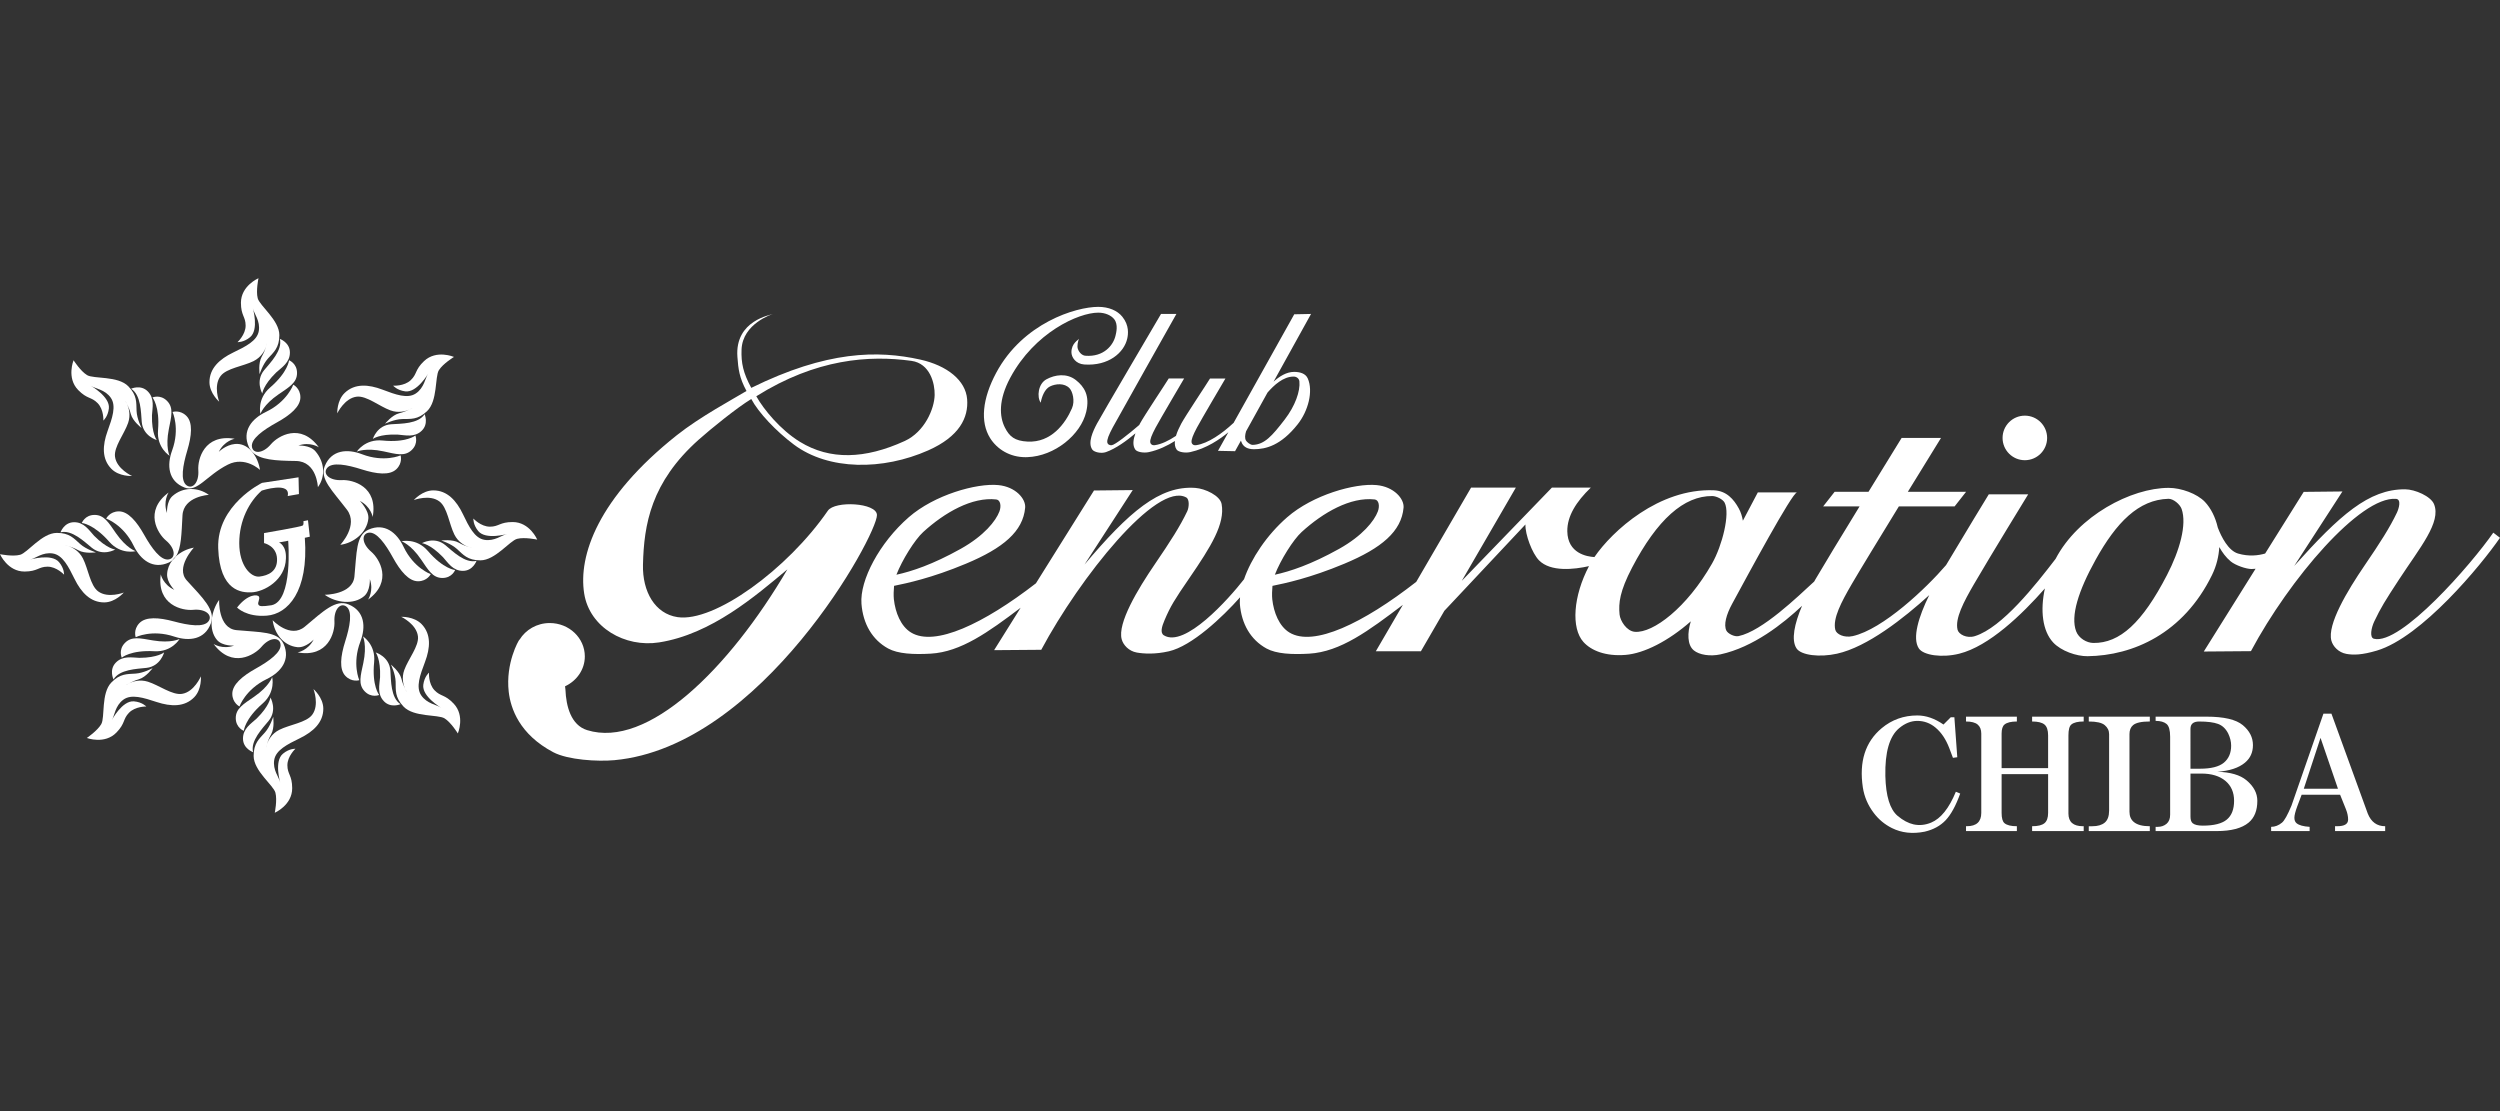 <?xml version="1.0" encoding="utf-8"?>
<!-- Generator: Adobe Illustrator 15.1.0, SVG Export Plug-In . SVG Version: 6.00 Build 0)  -->
<!DOCTYPE svg PUBLIC "-//W3C//DTD SVG 1.1//EN" "http://www.w3.org/Graphics/SVG/1.1/DTD/svg11.dtd">
<svg version="1.1" xmlns="http://www.w3.org/2000/svg" xmlns:xlink="http://www.w3.org/1999/xlink" x="0px" y="0px" width="180px"
	 height="80px" viewBox="0 0 180 80" enable-background="new 0 0 180 80" xml:space="preserve">
<rect x="0" y="0" width="180" height="80" fill="#333333" stroke="none"/>
<g id="レイヤー_2" display="none">
</g>
<g id="レイヤー_6" display="none">
</g>
<g id="レイヤー_4" display="none">
</g>
<g id="レイヤー_7">
	<g>
		<path fill="#FFFFFF" d="M15.782,28.923c0,0-0.438-1.138,0.101-1.85c0.428-0.564,1.625-0.7,2.374-1.073
			c0.563-0.281,0.804-0.762,0.902-1.046c0.044-0.137,0.065-0.228,0.065-0.228s-0.019,0.094-0.065,0.228
			c-0.059,0.185-0.159,0.457-0.315,0.728c-0.265,0.463-0.153,1.26-0.153,1.26s0.218-0.7,0.604-1.13
			c0.404-0.449,0.818-0.763,0.818-1.685c0-1.073-1.417-2.114-1.557-2.65c-0.14-0.536,0.055-1.446,0.055-1.446
			s-1.264,0.544-1.264,1.768c0,0.933,0.338,0.991,0.338,1.645s-0.583,1.189-0.583,1.189s0.434,0.03,0.898-0.351
			c0.66-0.539,0.206-2.083,0.206-2.083c0.079,0.381,0.551,0.907,0.426,1.638c-0.12,0.705-0.946,1.113-1.849,1.548
			c-0.976,0.47-1.702,1.135-1.702,2.13C15.083,28.318,15.782,28.923,15.782,28.923z"/>
		<path fill="#FFFFFF" d="M19.023,26.646c-0.653,0.788-0.139,1.687-0.139,1.687s0.054-0.591,1.002-1.516
			c0.412-0.373,0.987-0.715,0.987-1.438c0-0.724-0.723-0.979-0.723-0.979C20.352,25.218,19.474,26.103,19.023,26.646z"/>
		<path fill="#FFFFFF" d="M19.443,27.906c-0.957,0.826-0.691,1.896-0.691,1.896s0.213-0.663,1.301-1.407
			c0.766-0.525,1.333-0.839,1.333-1.539s-0.575-0.917-0.575-0.917S20.749,26.779,19.443,27.906z"/>
		<path fill="#FFFFFF" d="M18.162,32.537c0.551,0.575,1.661,0.635,3.139,0.654c1.521,0.021,1.587,1.886,1.587,1.886
			c0.583-0.805,0.466-1.839-0.181-2.59c-0.392-0.455-1.227-0.407-1.227-0.407c0.847-0.299,1.477,0.125,1.477,0.125
			c-1.321-1.803-2.95-0.809-3.451-0.218c-0.579,0.684-1.271,0.703-1.364,0.202c-0.108-0.582,0.82-1.236,1.792-1.772
			c0.972-0.537,1.694-1.147,1.694-1.808c0-0.66-0.513-0.913-0.513-0.913s-0.432,1.228-1.971,1.963
			c-1.021,0.487-1.742,1.376-1.224,2.53c0.044,0.098,0.102,0.183,0.166,0.262C18.111,32.479,18.137,32.506,18.162,32.537z"/>
		<path fill="#FFFFFF" d="M25.695,28.559c0.704-0.075,1.625,0.7,2.413,0.987c0.567,0.208,1.066,0.07,1.349-0.049
			c0.146-0.069,0.242-0.124,0.242-0.124s-0.092,0.06-0.242,0.124c-0.175,0.083-0.425,0.187-0.714,0.257
			c-0.519,0.125-1.02,0.755-1.02,0.755s0.658-0.323,1.235-0.338c0.604-0.015,1.117,0.069,1.787-0.564
			c0.778-0.737,0.562-2.482,0.854-2.952c0.293-0.471,1.087-0.956,1.087-0.956s-1.263-0.543-2.153,0.299
			c-0.677,0.642-0.487,0.927-0.961,1.375c-0.475,0.449-1.265,0.395-1.265,0.395s0.277,0.334,0.872,0.411
			c0.845,0.109,1.655-1.283,1.655-1.283c-0.223,0.319-0.282,1.024-0.897,1.436c-0.594,0.398-1.458,0.079-2.395-0.277
			c-1.013-0.385-1.995-0.456-2.717,0.229c-0.582,0.549-0.541,1.475-0.541,1.475S24.809,28.656,25.695,28.559z"/>
		<path fill="#FFFFFF" d="M30.572,29.821c-0.456,0.708-1.702,0.678-2.406,0.726c-1.022,0.067-1.321,1.058-1.321,1.058
			s0.466-0.367,1.79-0.314c0.554,0.042,1.198,0.225,1.723-0.272C30.883,30.522,30.572,29.821,30.572,29.821z"/>
		<path fill="#FFFFFF" d="M29.908,31.358c0,0-0.653,0.533-2.368,0.359c-1.259-0.127-1.853,0.802-1.853,0.802s0.628-0.3,1.916-0.023
			c0.908,0.196,1.526,0.393,2.035-0.089C30.146,31.926,29.908,31.358,29.908,31.358z"/>
		<path fill="#FFFFFF" d="M24.5,39.228c0.985-0.129,1.92-0.895,2.021-1.881c0.062-0.597-0.612-1.282-0.612-1.282
			c0.799,0.41,0.925,1.158,0.925,1.158c0.401-2.199-1.44-2.698-2.214-2.655c-0.895,0.049-1.385-0.439-1.084-0.851
			c0.349-0.479,1.461-0.255,2.518,0.082c1.059,0.337,1.999,0.443,2.479-0.012c0.479-0.454,0.31-1,0.31-1s-1.188,0.531-2.78-0.082
			c-1.056-0.407-2.197-0.319-2.679,0.85c-0.38,0.922,0.544,1.763,1.596,3.145C25.836,37.828,24.5,39.228,24.5,39.228z"/>
		<path fill="#FFFFFF" d="M38.682,38.853c0,0-0.541-1.264-1.766-1.266c-0.933-0.003-0.992,0.335-1.645,0.334
			c-0.652-0.001-1.188-0.586-1.188-0.586s-0.031,0.434,0.348,0.899c0.538,0.661,2.083,0.211,2.083,0.211
			c-0.381,0.077-0.909,0.548-1.64,0.422c-0.705-0.121-1.111-0.948-1.545-1.852c-0.468-0.976-1.131-1.705-2.126-1.707
			c-0.8-0.001-1.407,0.697-1.407,0.697s1.14-0.437,1.849,0.104c0.563,0.429,0.696,1.626,1.068,2.376
			c0.28,0.565,0.763,0.807,1.046,0.906c0.136,0.043,0.227,0.065,0.227,0.065s-0.093-0.019-0.227-0.065
			c-0.184-0.059-0.457-0.161-0.729-0.318c-0.462-0.266-1.259-0.155-1.259-0.155s0.7,0.22,1.128,0.607
			c0.448,0.405,0.762,0.819,1.683,0.821c1.073,0.002,2.118-1.412,2.654-1.55C37.773,38.657,38.682,38.853,38.682,38.853z"/>
		<path fill="#FFFFFF" d="M32.066,39.251c-0.787-0.655-1.687-0.144-1.687-0.144s0.591,0.055,1.514,1.006
			c0.372,0.413,0.713,0.989,1.436,0.989c0.724,0.002,0.981-0.72,0.981-0.72C33.491,40.583,32.609,39.703,32.066,39.251z"/>
		<path fill="#FFFFFF" d="M31.851,41.614c0.7,0.001,0.918-0.573,0.918-0.573s-0.84-0.063-1.964-1.373
			c-0.825-0.959-1.895-0.695-1.895-0.695s0.662,0.215,1.404,1.304C30.838,41.044,31.152,41.612,31.851,41.614z"/>
		<path fill="#FFFFFF" d="M26.526,38.357c0.582-0.106,1.234,0.822,1.768,1.795c0.535,0.973,1.143,1.698,1.804,1.699
			s0.915-0.511,0.915-0.511s-1.227-0.434-1.958-1.974c-0.486-1.022-1.373-1.746-2.527-1.23c-0.911,0.407-0.837,1.65-1.01,3.378
			c-0.131,1.31-2.137,1.31-2.137,1.31c0.803,0.584,2.085,0.742,2.839,0.097c0.456-0.39,0.409-1.226,0.409-1.226
			c0.297,0.848-0.128,1.477-0.128,1.477c1.807-1.317,0.815-2.948,0.225-3.45C26.044,39.141,26.024,38.449,26.526,38.357z"/>
		<path fill="#FFFFFF" d="M31.283,49.696c-0.45-0.474-0.396-1.264-0.396-1.264s-0.334,0.277-0.41,0.873
			c-0.107,0.845,1.285,1.652,1.285,1.652c-0.319-0.223-1.023-0.28-1.437-0.896c-0.398-0.594-0.081-1.458,0.274-2.395
			c0.384-1.013,0.453-1.996-0.232-2.717c-0.551-0.58-1.476-0.538-1.476-0.538s1.103,0.523,1.202,1.411
			c0.077,0.703-0.698,1.626-0.983,2.413c-0.208,0.571-0.067,1.074,0.054,1.354c0.068,0.143,0.122,0.237,0.122,0.237
			s-0.059-0.09-0.122-0.237c-0.083-0.174-0.19-0.425-0.261-0.718c-0.126-0.518-0.756-1.019-0.756-1.019s0.325,0.658,0.339,1.234
			c0.016,0.605-0.067,1.118,0.567,1.786c0.739,0.778,2.482,0.558,2.954,0.85c0.471,0.292,0.957,1.086,0.957,1.086
			s0.541-1.264-0.302-2.151C32.018,49.979,31.733,50.169,31.283,49.696z"/>
		<path fill="#FFFFFF" d="M28.108,48.294c-0.069-1.022-1.06-1.319-1.06-1.319s0.368,0.465,0.317,1.789
			c-0.042,0.555-0.224,1.198,0.274,1.723c0.498,0.524,1.199,0.214,1.199,0.214C28.129,50.245,28.157,48.999,28.108,48.294z"/>
		<path fill="#FFFFFF" d="M26.938,47.67c0.125-1.259-0.805-1.851-0.805-1.851s0.301,0.627,0.026,1.915
			c-0.194,0.909-0.389,1.527,0.092,2.035c0.482,0.508,1.049,0.269,1.049,0.269S26.767,49.386,26.938,47.67z"/>
		<path fill="#FFFFFF" d="M25.093,43.516c-0.922-0.378-1.814,0.482-3.143,1.601c-1.058,0.892-2.32-0.463-2.32-0.463
			c0.131,0.984,0.799,1.842,1.786,1.943c0.597,0.06,1.169-0.551,1.169-0.551c-0.409,0.801-1.158,0.927-1.158,0.927
			c2.201,0.398,2.696-1.445,2.653-2.22c-0.049-0.893,0.438-1.384,0.851-1.084c0.479,0.347,0.257,1.46-0.079,2.518
			c-0.335,1.059-0.439,1.999,0.016,2.477c0.455,0.479,1.001,0.31,1.001,0.31s-0.533-1.187,0.078-2.78
			C26.352,45.136,26.263,43.996,25.093,43.516z"/>
		<path fill="#FFFFFF" d="M22.57,49.614c0,0,0.443,1.136-0.092,1.85c-0.426,0.566-1.622,0.708-2.369,1.084
			c-0.562,0.283-0.801,0.768-0.898,1.052c-0.043,0.138-0.063,0.228-0.063,0.228s0.017-0.093,0.063-0.228
			c0.057-0.185,0.157-0.458,0.312-0.73c0.263-0.464,0.147-1.259,0.147-1.259s-0.214,0.701-0.598,1.131
			c-0.402,0.451-0.814,0.768-0.81,1.689c0.005,1.073,1.426,2.107,1.568,2.642c0.142,0.537-0.047,1.447-0.047,1.447
			s1.261-0.55,1.255-1.773c-0.004-0.934-0.342-0.99-0.346-1.644c-0.003-0.652,0.578-1.192,0.578-1.192s-0.434-0.028-0.896,0.354
			c-0.657,0.542-0.196,2.084-0.196,2.084c-0.08-0.38-0.554-0.904-0.434-1.636c0.117-0.706,0.94-1.118,1.842-1.558
			c0.973-0.474,1.697-1.143,1.692-2.138C23.272,50.217,22.57,49.614,22.57,49.614z"/>
		<path fill="#FFFFFF" d="M19.339,51.905c0.65-0.791,0.131-1.687,0.131-1.687s-0.051,0.592-0.995,1.521
			c-0.411,0.375-0.984,0.719-0.98,1.443c0.003,0.723,0.727,0.976,0.727,0.976C18.018,53.341,18.891,52.452,19.339,51.905z"/>
		<path fill="#FFFFFF" d="M18.913,50.648c0.954-0.832,0.683-1.899,0.683-1.899s-0.21,0.664-1.294,1.413
			c-0.764,0.528-1.33,0.846-1.327,1.544c0.004,0.7,0.581,0.915,0.581,0.915S17.613,51.782,18.913,50.648z"/>
		<path fill="#FFFFFF" d="M18.412,48.14c-0.969,0.541-1.689,1.154-1.686,1.815c0.003,0.66,0.517,0.911,0.517,0.911
			s0.426-1.229,1.962-1.972c1.019-0.493,1.735-1.384,1.211-2.536c-0.412-0.907-1.656-0.822-3.385-0.987
			c-1.349-0.128-1.253-2.18-1.253-2.18c-0.58,0.807-0.799,2.143-0.149,2.892c0.394,0.453,1.229,0.4,1.229,0.4
			c-0.846,0.303-1.478-0.118-1.478-0.118c1.33,1.797,2.954,0.795,3.452,0.202c0.577-0.685,1.268-0.708,1.363-0.208
			C20.306,46.941,19.382,47.599,18.412,48.14z"/>
		<path fill="#FFFFFF" d="M13.104,49.958c-0.699,0.109-1.656-0.624-2.454-0.875c-0.582-0.183-1.078-0.02-1.352,0.114
			c-0.138,0.074-0.229,0.132-0.229,0.132s0.086-0.063,0.229-0.132c0.171-0.091,0.418-0.208,0.708-0.292
			c0.512-0.149,0.984-0.8,0.984-0.8s-0.643,0.353-1.218,0.393c-0.602,0.043-1.119-0.018-1.758,0.646
			c-0.745,0.772-0.449,2.505-0.72,2.986c-0.272,0.484-1.043,1.004-1.043,1.004s1.287,0.486,2.137-0.396
			c0.648-0.671,0.445-0.948,0.898-1.418c0.454-0.47,1.246-0.452,1.246-0.452s-0.291-0.321-0.889-0.371
			c-0.85-0.07-1.595,1.355-1.595,1.355c0.208-0.328,0.234-1.034,0.831-1.474c0.576-0.424,1.454-0.144,2.406,0.169
			c1.029,0.338,2.013,0.365,2.704-0.351c0.555-0.577,0.473-1.499,0.473-1.499S13.985,49.822,13.104,49.958z"/>
		<path fill="#FFFFFF" d="M8.335,47.713c-0.502,0.52-0.161,1.208-0.161,1.208c0.424-0.729,1.669-0.756,2.372-0.834
			c1.018-0.114,1.271-1.118,1.271-1.118s-0.449,0.389-1.773,0.396C9.488,47.347,8.837,47.193,8.335,47.713z"/>
		<path fill="#FFFFFF" d="M12.932,46.003c0,0-0.614,0.328-1.912,0.109c-0.917-0.154-1.543-0.322-2.029,0.182
			c-0.486,0.503-0.223,1.06-0.223,1.06s0.627-0.561,2.35-0.465C12.381,46.958,12.932,46.003,12.932,46.003z"/>
		<path fill="#FFFFFF" d="M13.451,41.795c-0.844-0.925,0.508-2.366,0.508-2.366c-0.482,0.086-0.943,0.309-1.293,0.63
			c-0.072,0.109-0.159,0.2-0.259,0.28c-0.215,0.283-0.354,0.616-0.375,0.986c-0.034,0.599,0.52,1.144,0.52,1.144
			c-0.818-0.373-0.977-1.114-0.977-1.114c-0.301,2.214,1.563,2.629,2.333,2.552c0.891-0.089,1.403,0.376,1.121,0.802
			c-0.326,0.494-1.448,0.321-2.519,0.031c-1.072-0.288-2.016-0.352-2.475,0.125c-0.458,0.476-0.265,1.013-0.265,1.013
			s1.163-0.584,2.781-0.043c1.073,0.357,2.209,0.219,2.637-0.971C15.526,43.926,14.623,43.078,13.451,41.795z"/>
		<path fill="#FFFFFF" d="M8.914,42.662c0,0-1.135,0.447-1.851-0.086c-0.567-0.423-0.712-1.62-1.091-2.365
			c-0.285-0.56-0.767-0.797-1.052-0.895c-0.139-0.043-0.23-0.063-0.23-0.063s0.095,0.018,0.23,0.063
			c0.185,0.058,0.457,0.155,0.729,0.309c0.465,0.263,1.26,0.144,1.26,0.144s-0.702-0.213-1.133-0.595
			c-0.452-0.401-0.77-0.813-1.691-0.805c-1.073,0.008-2.103,1.433-2.638,1.576C0.91,40.09,0,39.902,0,39.902
			s0.553,1.259,1.777,1.249c0.934-0.007,0.988-0.346,1.642-0.351c0.653-0.004,1.193,0.574,1.193,0.574s0.027-0.433-0.357-0.895
			c-0.544-0.656-2.085-0.189-2.085-0.189c0.381-0.082,0.904-0.558,1.636-0.439c0.706,0.115,1.12,0.937,1.563,1.836
			c0.478,0.972,1.148,1.693,2.143,1.686C8.313,43.366,8.914,42.662,8.914,42.662z"/>
		<path fill="#FFFFFF" d="M6.611,39.439c0.794,0.647,1.688,0.126,1.688,0.126s-0.592-0.048-1.523-0.99
			c-0.376-0.409-0.723-0.982-1.446-0.976c-0.723,0.005-0.974,0.73-0.974,0.73C5.173,38.122,6.063,38.993,6.611,39.439z"/>
		<path fill="#FFFFFF" d="M8.352,38.396c-0.531-0.763-0.85-1.328-1.549-1.322c-0.7,0.005-0.913,0.582-0.913,0.582
			s0.84,0.056,1.978,1.352c0.834,0.951,1.902,0.677,1.902,0.677S9.104,39.477,8.352,38.396z"/>
		<path fill="#FFFFFF" d="M12.666,40.06c0.395-0.602,0.4-1.632,0.473-2.95c0.075-1.381,1.899-1.481,1.899-1.481
			c-0.809-0.576-1.868-0.572-2.615,0.082c-0.452,0.394-0.397,1.229-0.397,1.229c-0.306-0.845,0.113-1.479,0.113-1.479
			c-1.793,1.336-0.785,2.957-0.19,3.454c0.686,0.574,0.712,1.265,0.211,1.362c-0.58,0.112-1.242-0.81-1.785-1.778
			c-0.544-0.968-1.16-1.685-1.82-1.681c-0.661,0.007-0.91,0.521-0.91,0.521s1.231,0.421,1.978,1.955
			c0.496,1.018,1.39,1.731,2.54,1.205c0.093-0.043,0.171-0.1,0.245-0.159C12.483,40.24,12.571,40.146,12.666,40.06z"/>
		<path fill="#FFFFFF" d="M7.027,29.024c0.458,0.466,0.416,1.257,0.416,1.257S7.773,30,7.839,29.403
			c0.094-0.848-1.312-1.632-1.312-1.632c0.323,0.217,1.029,0.263,1.452,0.872c0.408,0.587,0.104,1.457-0.236,2.4
			c-0.367,1.019-0.421,2.001,0.276,2.713c0.56,0.571,1.484,0.514,1.484,0.514s-1.111-0.506-1.223-1.391
			c-0.089-0.702,0.671-1.638,0.944-2.428c0.198-0.575,0.05-1.075-0.076-1.354c-0.07-0.141-0.126-0.234-0.126-0.234
			s0.06,0.089,0.126,0.234c0.086,0.173,0.196,0.422,0.272,0.714c0.134,0.517,0.772,1.006,0.772,1.006s-0.335-0.652-0.359-1.229
			c-0.026-0.604,0.049-1.118-0.596-1.776c-0.751-0.766-2.492-0.518-2.966-0.802c-0.477-0.286-0.974-1.071-0.974-1.071
			s-0.521,1.273,0.335,2.147C6.288,28.753,6.57,28.558,7.027,29.024z"/>
		<path fill="#FFFFFF" d="M10.206,30.381c0.085,1.021,1.082,1.303,1.082,1.303s-0.375-0.459-0.346-1.784
			c0.033-0.555,0.205-1.203-0.301-1.718c-0.506-0.517-1.203-0.194-1.203-0.194C10.154,28.432,10.146,29.677,10.206,30.381z"/>
		<path fill="#FFFFFF" d="M11.378,30.98c-0.104,1.261,0.834,1.838,0.834,1.838s-0.312-0.623-0.057-1.915
			c0.18-0.913,0.365-1.534-0.124-2.033c-0.49-0.5-1.053-0.252-1.053-0.252S11.521,29.261,11.378,30.98z"/>
		<path fill="#FFFFFF" d="M13.288,35.104c0.928,0.364,1.567-0.865,3.117-1.651c1.255-0.635,2.314,0.381,2.314,0.381
			c-0.071-0.474-0.266-0.944-0.557-1.297c-0.026-0.027-0.053-0.056-0.077-0.087c-0.304-0.326-0.7-0.529-1.171-0.483
			c-0.67,0.065-1.16,0.568-1.16,0.568c0.396-0.807,1.142-0.944,1.142-0.944c-2.207-0.363-2.673,1.488-2.618,2.261
			c0.064,0.892-0.416,1.392-0.833,1.099c-0.484-0.34-0.279-1.457,0.04-2.52c0.318-1.063,0.407-2.006-0.055-2.477
			c-0.463-0.471-1.006-0.293-1.006-0.293s0.552,1.178-0.034,2.78C12.002,33.504,12.11,34.643,13.288,35.104z"/>
		<path fill="#FFFFFF" d="M22.174,37.458l-0.329,0.066c0,0,0.042,0.222-0.046,0.312c-0.088,0.089-2.788,0.545-2.788,0.545v0.721
			c0,0,0.891,0.189,0.935,1.116c0.045,0.927-0.643,1.222-1.262,1.295c-0.62,0.073-1.458-0.779-1.458-2.411
			c0-1.633,0.72-2.984,1.618-3.779c0,0,2.106-0.694,1.871,0.393l0.808-0.143l-0.028-1.207l-2.628,0.4c0,0-3.267,1.585-3.156,4.709
			c0.11,3.124,1.723,3.197,2.384,3.175c0.916-0.03,2.448-0.876,2.492-2.434c0.044-0.961-0.497-1.16-0.497-1.16l0.66-0.123
			c0,0,0.362,4.334-1.202,4.644c-0.692,0.104-0.88,0.088-0.946-0.055c-0.066-0.143,0.132-0.397,0.044-0.563
			c-0.088-0.165-0.783-0.229-1.577,0.783c0,0,0.662,0.706,2.15,0.584c1.488-0.121,3.016-1.717,2.729-5.605l0.36-0.079L22.174,37.458
			z"/>
		<path fill="#FFFFFF" d="M139.041,59.228c-0.418,0.174-0.837,0.218-1.255,0.13c-0.385-0.087-0.768-0.289-1.151-0.61
			c-0.558-0.464-0.854-1.423-0.89-2.876c-0.034-1.715,0.296-2.862,0.994-3.444c0.419-0.349,0.854-0.523,1.309-0.523
			c0.487,0,0.923,0.16,1.307,0.48c0.419,0.349,0.75,0.843,0.994,1.482c0.104,0.262,0.191,0.495,0.262,0.697l0.313-0.043
			l-0.209-2.877h-0.262l-0.522,0.523c-0.629-0.436-1.256-0.654-1.883-0.654c-0.978,0-1.831,0.305-2.564,0.915
			c-1.185,0.988-1.639,2.413-1.359,4.272c0.104,0.669,0.366,1.28,0.784,1.831c0.349,0.464,0.785,0.828,1.309,1.09
			c0.697,0.348,1.481,0.435,2.354,0.261c0.628-0.146,1.132-0.421,1.517-0.828c0.384-0.407,0.732-1.046,1.046-1.918l-0.313-0.131
			C140.331,58.196,139.738,58.938,139.041,59.228z"/>
		<path fill="#FFFFFF" d="M146.312,51.948c0.419,0,0.714,0.073,0.89,0.218c0.175,0.146,0.262,0.408,0.262,0.785v2.353h-3.348V52.82
			c0-0.32,0.069-0.538,0.209-0.654c0.174-0.145,0.471-0.218,0.89-0.218v-0.349h-3.662v0.349c0.384,0,0.662,0.073,0.837,0.218
			c0.174,0.146,0.262,0.364,0.262,0.654v5.71c0,0.639-0.349,0.958-1.046,0.958h-0.053v0.349h3.662v-0.349
			c-0.419,0-0.716-0.071-0.89-0.218c-0.14-0.115-0.209-0.363-0.209-0.741v-2.79h3.348v2.79c0,0.349-0.087,0.596-0.262,0.741
			c-0.176,0.146-0.471,0.218-0.89,0.218v0.349h3.714v-0.349h-0.053c-0.698,0-1.046-0.305-1.046-0.915v-5.623
			c0-0.407,0.07-0.669,0.21-0.785c0.174-0.145,0.471-0.218,0.889-0.218v-0.349h-3.714V51.948z"/>
		<path fill="#FFFFFF" d="M150.392,51.948c0.557,0,0.941,0.087,1.15,0.262s0.314,0.392,0.314,0.654v5.492
			c0,0.408-0.105,0.697-0.314,0.872c-0.209,0.174-0.505,0.261-0.889,0.261h-0.262v0.349h4.395v-0.349
			c-0.523,0-0.908-0.102-1.151-0.305c-0.21-0.175-0.313-0.42-0.313-0.741v-5.58c0-0.29,0.086-0.508,0.261-0.654
			c0.209-0.174,0.609-0.262,1.204-0.262v-0.349h-4.395V51.948z"/>
		<path fill="#FFFFFF" d="M161.742,56.176c-0.453-0.377-1.15-0.582-2.092-0.61c0.871-0.059,1.534-0.276,1.987-0.654
			c0.384-0.32,0.575-0.741,0.575-1.264c0-0.552-0.244-1.031-0.731-1.438c-0.489-0.407-1.36-0.611-2.616-0.611h-3.661v0.305
			c0.348,0,0.609,0.073,0.785,0.218c0.174,0.146,0.261,0.451,0.261,0.916v5.623c0,0.291-0.087,0.508-0.261,0.654
			c-0.176,0.146-0.385,0.218-0.628,0.218h-0.157v0.305h4.394c1.046,0,1.813-0.202,2.302-0.609c0.418-0.349,0.628-0.872,0.628-1.57
			C162.527,57.107,162.266,56.612,161.742,56.176z M157.715,52.472c0-0.349,0.209-0.523,0.627-0.523
			c0.594,0,1.047,0.059,1.361,0.174c0.313,0.116,0.556,0.349,0.731,0.697c0.139,0.291,0.209,0.582,0.209,0.872
			c0,0.523-0.175,0.93-0.522,1.22c-0.349,0.291-0.925,0.436-1.727,0.436h-0.68V52.472z M160.33,59.009
			c-0.349,0.291-0.925,0.437-1.727,0.437c-0.349,0-0.594-0.059-0.731-0.175c-0.105-0.087-0.157-0.246-0.157-0.479v-3.095h0.784
			c0.732,0,1.308,0.175,1.727,0.523c0.418,0.349,0.628,0.829,0.628,1.438C160.854,58.269,160.679,58.72,160.33,59.009z"/>
		<path fill="#FFFFFF" d="M170.478,58.574l-2.615-7.192h-0.575l-2.302,6.625c-0.279,0.669-0.506,1.076-0.68,1.221
			c-0.244,0.203-0.506,0.305-0.784,0.305v0.305h2.771v-0.305c-0.453-0.028-0.767-0.115-0.941-0.262
			c-0.104-0.087-0.156-0.218-0.156-0.392s0.069-0.45,0.209-0.828l0.313-0.828h2.771l0.42,1.046c0.104,0.261,0.156,0.508,0.156,0.74
			c0,0.321-0.262,0.479-0.785,0.479h-0.156v0.349h3.609v-0.349C171.14,59.489,170.721,59.184,170.478,58.574z M165.874,56.787
			l1.204-3.662l1.255,3.662H165.874z"/>
		<path fill="#FFFFFF" d="M63.141,37.079c-0.019-0.887-3.03-1.041-3.534-0.31c-2.914,4.228-8.183,8.06-10.826,7.664
			c-1.616-0.242-2.535-1.824-2.487-3.781c0.07-2.889,0.573-5.928,4.014-8.997c0.878-0.783,2.761-2.306,3.784-2.927
			c0.525,0.989,1.783,2.319,3.067,3.281c2.51,1.877,6.416,1.862,9.67,0.42c2.253-0.999,2.912-2.366,2.805-3.688
			c-0.108-1.348-1.426-2.418-3.378-2.852c-3.046-0.676-6.724-0.645-12.164,2.037c-0.581-1.069-0.736-1.79-0.7-2.756
			c0.07-1.884,2.234-2.551,2.256-2.566c-0.1,0.071-2.751,0.439-2.554,3.095c0.065,0.872,0.131,1.487,0.654,2.452
			c-0.98,0.591-3.348,1.86-5.022,3.189c-5.685,4.515-7.098,8.669-6.664,11.395c0.39,2.452,2.942,3.902,5.393,3.518
			c3.766-0.589,6.955-3.353,9.237-5.257c-4.215,7.191-10.074,12.93-14.421,11.573c-1.165-0.363-1.511-1.728-1.558-2.906
			c-0.003-0.085-0.019-0.167-0.028-0.25c0.839-0.391,1.423-1.203,1.423-2.151c0-1.327-1.131-2.403-2.526-2.403
			c-0.931,0-1.736,0.485-2.174,1.198L37.4,46.054c-0.063,0.052-1.005,1.691-0.773,3.749c0.136,1.209,0.775,3.07,3.205,4.355
			c1.054,0.558,3.19,0.686,4.407,0.574C54.85,53.756,63.172,38.505,63.141,37.079z M65.621,25.982
			c1.348,0.186,1.694,1.635,1.674,2.464c-0.023,0.985-0.715,2.647-2.162,3.309c-2.852,1.302-5.371,1.388-7.54,0.055
			c-1.409-0.866-2.604-2.325-3.14-3.279C58.773,25.82,62.596,25.566,65.621,25.982z"/>
		<circle fill="#FFFFFF" cx="145.789" cy="31.531" r="1.604"/>
		<path fill="#FFFFFF" d="M170.926,45.991c-0.337-0.083-0.192-0.798,0.021-1.247c0.484-1.011,0.76-1.455,1.783-3.021
			c1.515-2.316,3.054-4.124,2.519-5.426c-0.233-0.568-1.367-1.064-2.084-1.068c-2.611-0.013-4.704,1.858-7.982,5.518l3.472-5.362
			l-2.789,0.03l-2.776,4.438c-0.495,0.145-1.178,0.228-1.949,0.002c-0.695-0.203-1.201-1.187-1.461-1.873
			c-0.171-0.744-0.497-1.392-0.928-1.848c-0.559-0.589-1.707-1.008-2.604-1.008c-2.697,0-6.523,2.011-8.146,5.113
			c-1.427,1.859-3.839,4.94-5.805,5.56c-0.604,0.19-1.176-0.137-1.253-0.458c-0.193-0.806,0.43-1.987,1.193-3.301
			c1.171-2.014,3.891-6.447,3.891-6.447h-2.837c0,0-1.811,2.965-3.074,5.093c-1.421,1.659-4.55,4.627-6.723,5.114
			c-0.62,0.139-1.177-0.137-1.253-0.458c-0.194-0.806,0.429-1.987,1.193-3.301c0.55-0.946,2-3.324,3.383-5.579h4.014l0.828-1.054
			h-4.194c1.296-2.11,2.386-3.875,2.386-3.875h-2.836c0,0-1.095,1.775-2.382,3.875h-2.439l-0.828,1.054h2.622
			c-1.301,2.125-2.645,4.333-3.18,5.254c-0.029,0.05-0.056,0.102-0.085,0.152c-1.193,1.096-3.74,3.571-5.447,3.931
			c-0.305,0.064-0.768-0.181-0.876-0.395c-0.211-0.417-0.003-1.162,0.41-1.922c1.135-2.09,4.332-8.028,4.673-8.028h-2.821
			c-0.013,0.022-0.46,0.872-1.075,2.038c-0.052-0.309-0.143-0.611-0.299-0.893c-0.356-0.645-0.873-1.265-1.803-1.3
			c-3.94-0.148-7.304,2.933-8.588,4.809c-0.531-0.03-1.928-0.261-1.951-1.855c-0.016-1.094,0.647-2.14,1.693-3.146h-2.802
			l-6.489,6.713l3.893-6.713h-3.223l-3.948,6.785c-3.813,2.976-7.398,4.705-9.133,3.648c-0.731-0.446-1.13-1.433-1.234-2.396
			c-0.028-0.259-0.015-0.664,0.014-0.963c0.922-0.189,2.695-0.558,5.173-1.593c2.697-1.126,4.115-2.335,4.266-4.033
			c0.058-0.638-0.686-1.511-1.94-1.629c-1.563-0.147-4.591,0.703-6.439,2.315c-1.474,1.284-2.596,2.979-3.106,4.463
			c-1.134,1.456-4.265,4.953-5.767,4.042c-0.295-0.179-0.149-0.644,0.046-1.101c0.425-0.996,0.706-1.453,1.783-3.021
			c1.565-2.281,2.579-3.914,2.324-5.332c-0.108-0.604-1.176-1.111-1.891-1.163c-2.573-0.186-4.789,1.736-7.981,5.518l3.472-5.362
			l-2.79,0.03l-4.18,6.682c-3.761,2.909-7.282,4.586-8.994,3.542c-0.733-0.446-1.13-1.433-1.235-2.396
			c-0.028-0.259-0.015-0.664,0.014-0.963c0.921-0.189,2.696-0.558,5.173-1.593c2.697-1.126,4.115-2.335,4.266-4.033
			c0.057-0.638-0.686-1.511-1.941-1.629c-1.563-0.147-4.59,0.703-6.439,2.315c-2.114,1.843-3.536,4.542-3.406,6.23
			c0.112,1.453,0.781,2.596,1.918,3.22c0.709,0.389,1.837,0.443,3.068,0.372c2.168-0.126,4.142-1.542,6.476-3.307l-1.912,3.056
			l3.395-0.027c2.774-5.192,8.322-12.152,10.442-10.966c0.243,0.136,0.199,0.72,0.069,0.992c-0.517,1.083-1.198,2.148-2.329,3.805
			c-1.24,1.817-2.703,4.256-2.391,5.413c0.11,0.408,0.51,0.85,1.081,0.953c0.5,0.09,1.325,0.14,2.319-0.089
			c1.655-0.38,3.848-2.452,5.123-3.887c-0.011,0.159-0.026,0.32-0.015,0.466c0.111,1.453,0.781,2.596,1.918,3.22
			c0.709,0.389,1.836,0.443,3.068,0.372c2.252-0.13,4.297-1.655,6.751-3.516L99.06,46.89h3.246l1.688-2.912l5.837-6.216
			c-0.024,0.728,0.487,2.08,0.976,2.58c0.833,0.853,2.545,0.66,3.6,0.419c-1.132,2.153-1.302,4.46-0.399,5.462
			c0.555,0.616,1.589,1.046,3.03,0.93c1.336-0.107,3.089-0.999,4.7-2.417c-0.254,0.832-0.262,1.7,0.217,2.092
			c0.39,0.321,1.17,0.449,1.913,0.288c2.369-0.513,4.51-2.21,5.881-3.499c-0.546,1.285-0.803,2.462-0.396,3.072
			c0.333,0.496,1.672,0.652,2.912,0.377c2.181-0.483,4.81-2.553,6.642-4.219c-0.776,1.568-1.239,3.112-0.749,3.842
			c0.332,0.496,1.679,0.687,2.911,0.377c2.144-0.538,4.506-2.813,6.163-4.696c-0.345,1.573-0.176,3.054,0.593,3.885
			c0.574,0.62,1.689,1.001,2.48,0.992c3.282-0.039,6.902-1.642,8.959-5.843c0.331-0.676,0.487-1.36,0.526-2.015
			c0.206,0.372,0.468,0.739,0.825,1.035c0.337,0.279,1.107,0.546,1.499,0.546c0.101,0,0.192-0.012,0.288-0.019l-3.729,5.96
			l3.395-0.027c2.775-5.192,7.863-11.157,10.443-10.966c0.414,0.03,0.197,0.72,0.068,0.992c-0.516,1.083-1.198,2.148-2.329,3.805
			c-1.239,1.817-2.703,4.256-2.39,5.413c0.11,0.408,0.509,0.85,1.081,0.953c0.5,0.09,1.123,0.082,2.193-0.237
			c3.224-0.96,7.51-6.151,8.865-8.122l-0.481-0.37C177.945,40.621,172.854,46.472,170.926,45.991z M93.72,38.304
			c1.546-1.41,3.52-2.537,5.254-2.344c0.314,0.035,0.373,0.485,0.232,0.86c-0.256,0.686-1.104,1.755-2.789,2.697
			c-2.029,1.132-3.521,1.621-4.628,1.863C92.199,40.322,93.105,38.865,93.72,38.304z M66.473,38.304
			c1.546-1.41,3.519-2.537,5.254-2.344c0.314,0.035,0.373,0.485,0.233,0.86c-0.256,0.686-1.104,1.755-2.79,2.697
			c-2.028,1.132-3.521,1.621-4.628,1.863C64.953,40.322,65.858,38.865,66.473,38.304z M123.268,40.574
			c-1.817,3.19-4.245,5.02-5.557,4.917c-0.593-0.046-1.058-0.793-1.102-1.246c-0.081-0.825,0.011-1.671,0.9-3.376
			c1.806-3.457,3.734-5.177,5.78-5.154c0.282,0.003,0.755,0.226,0.884,0.477C124.581,36.982,124.002,39.285,123.268,40.574z
			 M156.023,41.403c-1.783,3.443-3.395,4.913-5.301,4.89c-0.483-0.006-1.052-0.339-1.241-0.842
			c-0.409-1.087,0.152-2.896,1.408-5.156c1.484-2.674,3.088-4.324,5.238-4.382c0.354-0.009,0.835,0.399,0.95,0.732
			C157.466,37.761,156.941,39.63,156.023,41.403z"/>
		<path fill="#FFFFFF" d="M73.826,32.917c0.048,0,0.096-0.001,0.145-0.002c1.974-0.07,3.848-1.623,4.235-3.258
			c0.279-1.178-0.14-1.816-0.744-2.293c-0.656-0.517-1.509-0.386-2.118-0.055c-0.606,0.329-0.699,1.271-0.414,1.686
			c0.08-0.443,0.291-0.986,0.668-1.171c0.411-0.201,1.04-0.258,1.406,0.128c0.222,0.232,0.407,0.914,0.179,1.441
			c-0.482,1.115-1.499,2.487-3.193,2.402c-0.93-0.046-1.312-0.362-1.643-1.023c-0.387-0.774-0.471-1.96,0.387-3.564
			c1.75-3.271,4.925-4.697,6.339-4.697c0.519,0,0.933,0.202,1.146,0.466c0.311,0.387,0.14,1.005,0.104,1.168
			c-0.155,0.708-0.847,1.569-2.168,1.469c-0.223-0.016-0.441-0.197-0.547-0.486c-0.076-0.208,0.006-0.579,0.08-0.736
			c-0.041,0.085-0.545,0.316-0.545,0.967c0,0.372,0.316,0.84,0.919,0.884c1.75,0.125,2.877-0.852,3.101-1.872
			c0.069-0.314,0.15-0.938-0.354-1.565c-0.361-0.448-0.981-0.712-1.736-0.712c-1.615,0-5.429,1.164-7.349,4.751
			c-1.001,1.873-1.157,3.541-0.437,4.696C71.795,32.355,72.721,32.917,73.826,32.917z"/>
		<path fill="#FFFFFF" d="M78.644,32.368c0.128,0.186,0.632,0.306,0.977,0.186c0.725-0.252,1.516-0.835,2.131-1.354
			c-0.154,0.42-0.226,0.859-0.013,1.167c0.127,0.186,0.619,0.263,0.976,0.186c0.712-0.153,1.35-0.469,1.878-0.8
			c-0.023,0.228,0.003,0.442,0.122,0.614c0.128,0.186,0.619,0.263,0.977,0.186c1.179-0.254,2.166-0.947,2.751-1.431l-0.748,1.339
			l1.23,0.025l0.421-0.759c0.018,0.063,0.042,0.125,0.074,0.187c0.135,0.258,0.396,0.432,0.872,0.43
			c0.853-0.003,1.929-0.267,3.138-1.79c0.764-0.962,1.132-2.385,0.732-3.301c-0.162-0.372-0.58-0.477-0.987-0.477
			c-0.552,0-1.062,0.327-1.479,0.705l2.699-4.877l-1.209,0.025l-4.377,7.837l-0.006-0.006c-0.798,0.746-1.824,1.473-2.682,1.593
			c-0.197,0.027-0.308-0.082-0.326-0.193c-0.034-0.202,0.098-0.53,0.384-1.071c0.271-0.514,2.007-3.46,2.053-3.537h-1.11
			c-0.184,0.313-1.793,2.723-2.073,3.252c-0.135,0.255-0.286,0.568-0.379,0.879c-0.515,0.343-1.045,0.603-1.523,0.669
			c-0.197,0.027-0.308-0.082-0.326-0.193c-0.034-0.202,0.097-0.53,0.384-1.071c0.271-0.514,2.008-3.46,2.052-3.537h-1.108
			c-0.185,0.313-1.794,2.723-2.074,3.252c-0.015,0.029-0.031,0.062-0.047,0.093c-0.787,0.681-1.744,1.429-1.975,1.456
			c-0.197,0.023-0.308-0.082-0.326-0.193c-0.034-0.202,0.098-0.53,0.384-1.071c0.272-0.514,4.547-8.108,4.592-8.186h-1.108
			c-0.185,0.313-4.334,7.372-4.613,7.901C78.687,31.054,78.305,31.876,78.644,32.368z M89.718,31.053l1.545-2.791
			c0.448-0.512,1.125-1.156,1.887-1.148c0.201,0.002,0.387,0.137,0.407,0.349c0.07,0.698-0.305,1.766-1.058,2.744
			c-0.913,1.186-1.455,1.801-2.302,1.825c-0.177,0.005-0.423-0.204-0.487-0.314C89.615,31.556,89.639,31.314,89.718,31.053z"/>
	</g>
</g>
</svg>

